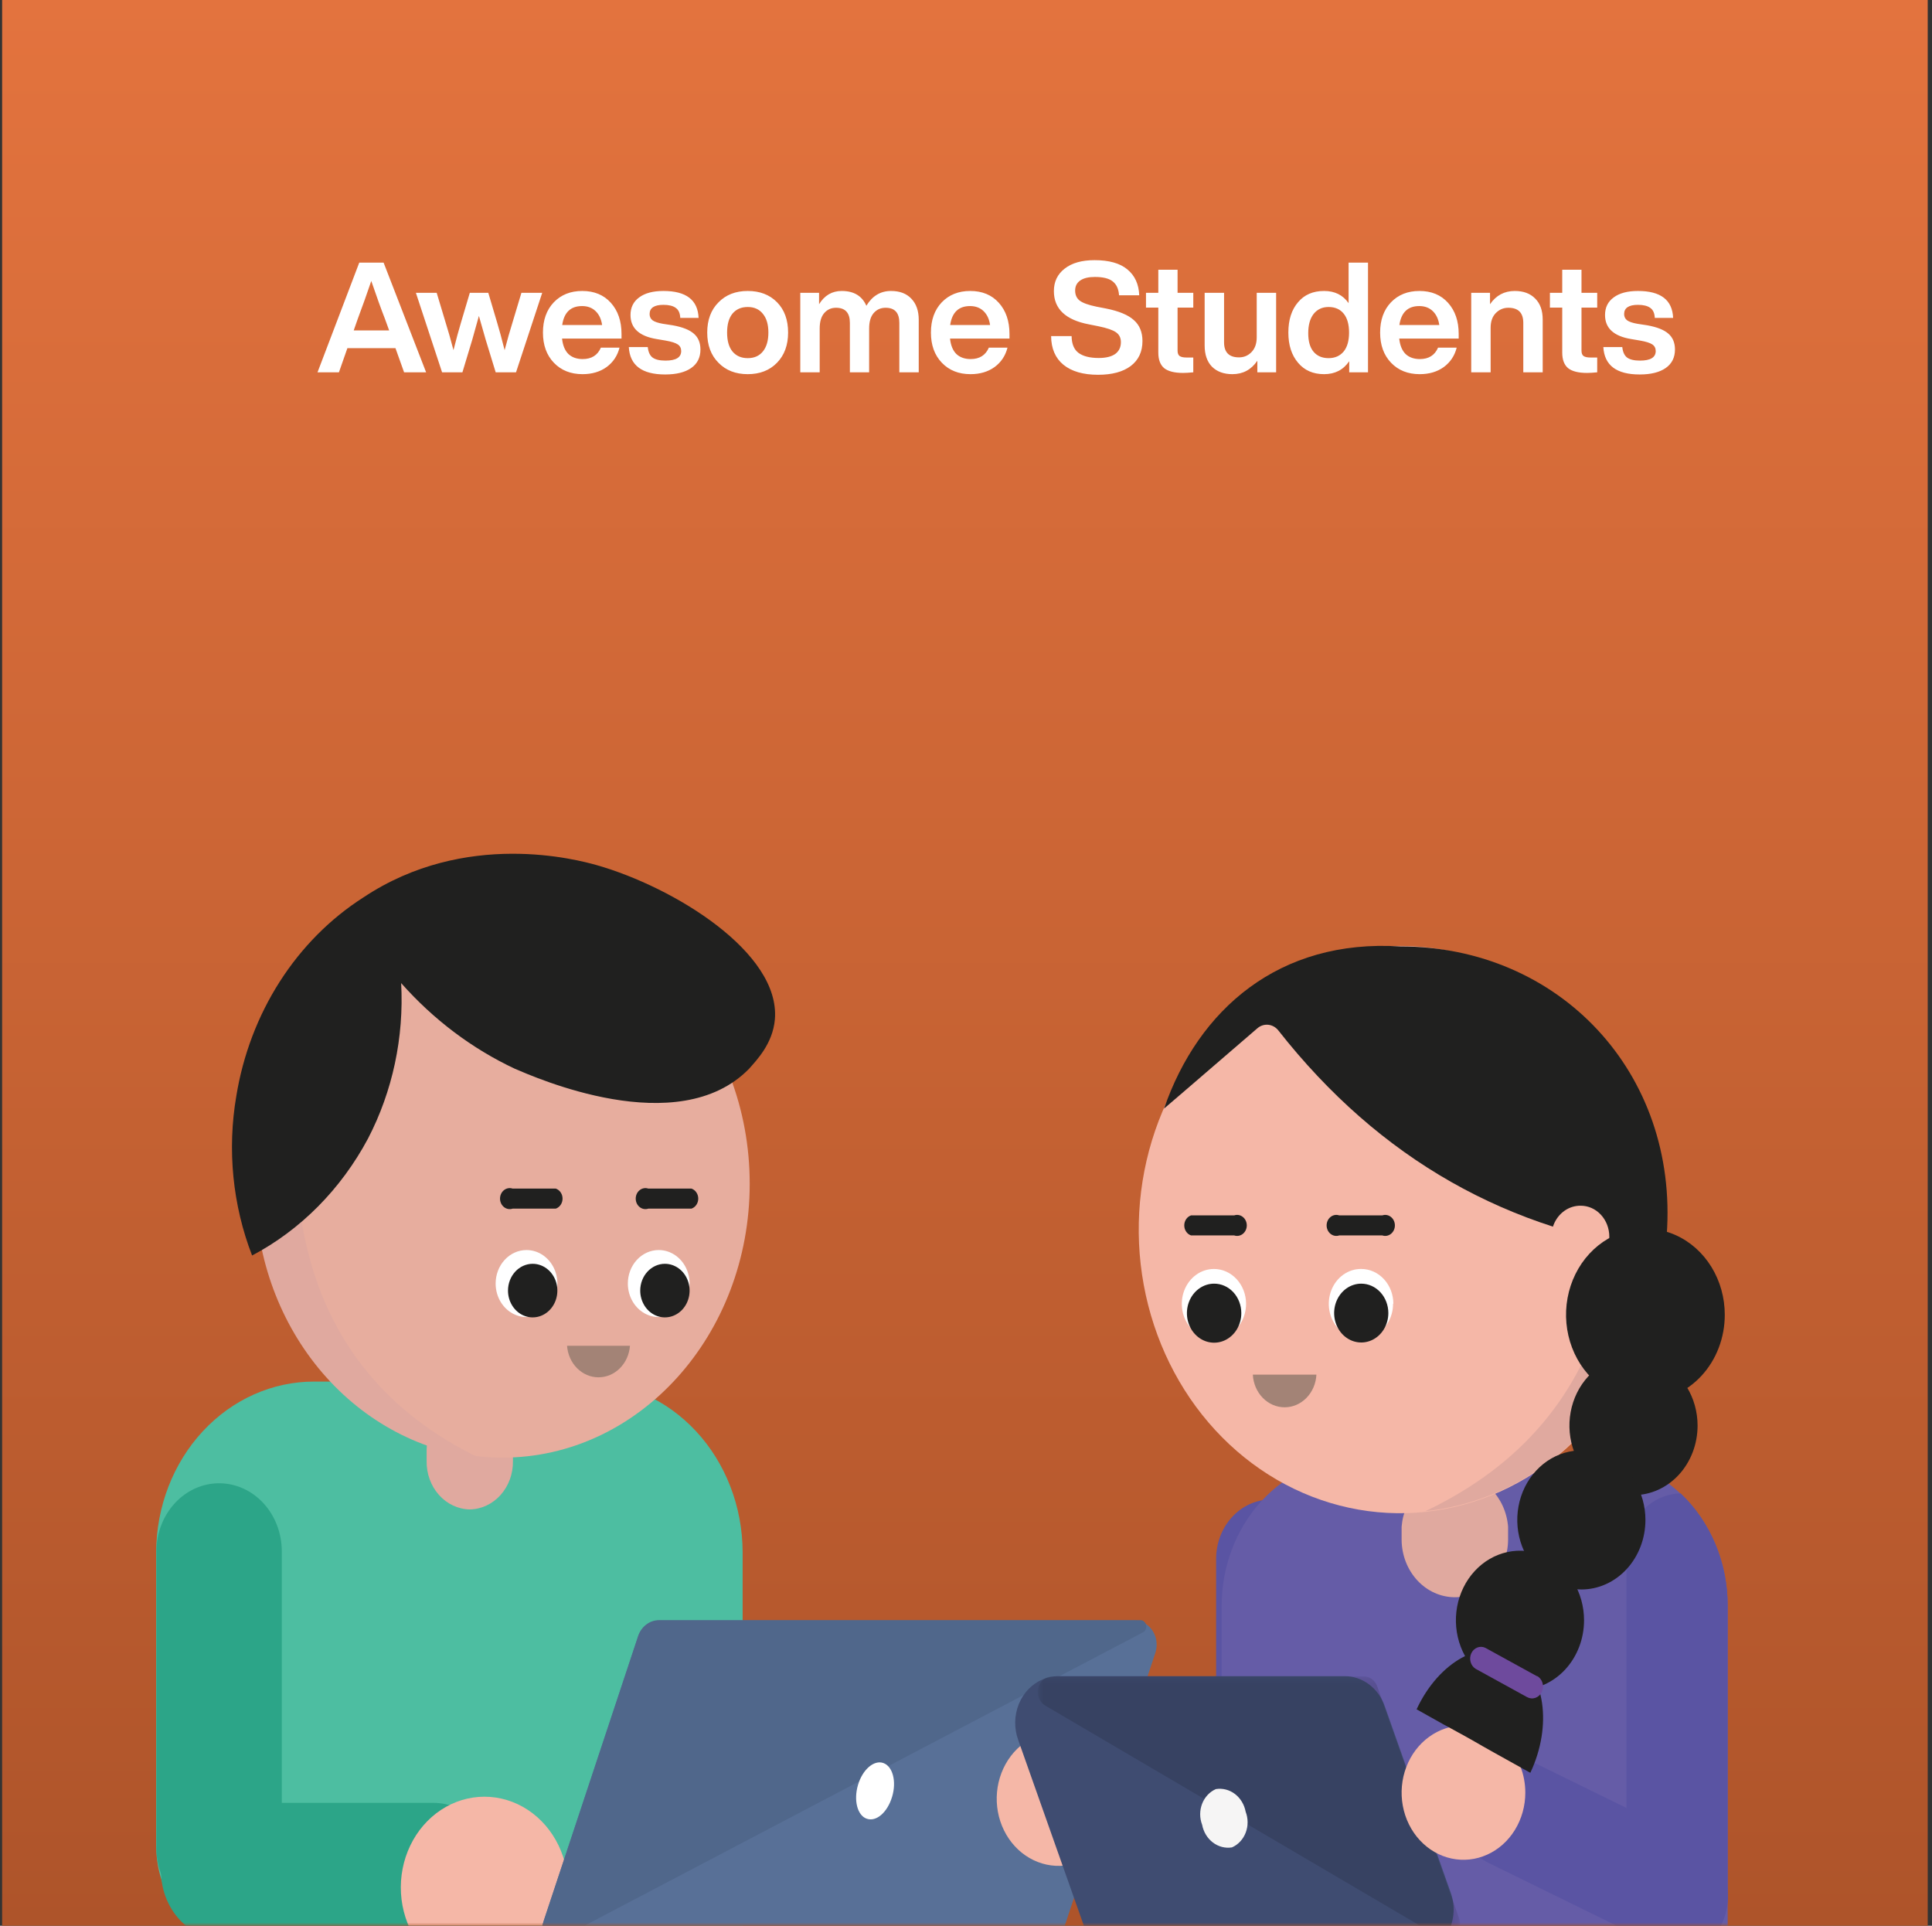 <svg width="301" height="300" viewBox="0 0 301 300" fill="none" xmlns="http://www.w3.org/2000/svg">
<rect x="0" y="0" width="301" height="300" fill="#333333" stroke="none"/>
<g clip-path="url(#clip0_2742_2275)">
<rect width="300" height="300" transform="translate(0.332)" fill="url(#paint0_linear_2742_2275)"/>
<mask id="mask0_2742_2275" style="mask-type:alpha" maskUnits="userSpaceOnUse" x="0" y="0" width="301" height="300">
<rect x="0.332" width="300" height="300" fill="white"/>
</mask>
<g mask="url(#mask0_2742_2275)">
<path d="M115.701 303.78H39.322C35.346 303.78 31.533 302.066 28.722 299.015C25.911 295.965 24.332 291.827 24.332 287.513V241.787C24.36 234.714 26.974 227.944 31.601 222.963C36.227 217.982 42.486 215.199 49.003 215.225H91.03C94.258 215.21 97.456 215.885 100.443 217.212C103.429 218.539 106.146 220.491 108.437 222.958C110.728 225.425 112.549 228.357 113.795 231.588C115.042 234.819 115.689 238.284 115.701 241.787V303.78Z" fill="#4DBEA1"/>
<path d="M73.191 235.142C72.294 235.127 71.409 234.92 70.585 234.534C69.761 234.147 69.016 233.589 68.392 232.89C67.767 232.19 67.275 231.365 66.945 230.459C66.615 229.554 66.452 228.587 66.466 227.613V225.977C66.466 224.041 67.174 222.184 68.436 220.816C69.697 219.447 71.408 218.678 73.191 218.678C74.975 218.678 76.686 219.447 77.947 220.816C79.208 222.184 79.917 224.041 79.917 225.977V227.613C79.931 228.587 79.768 229.554 79.438 230.459C79.107 231.365 78.616 232.19 77.991 232.89C77.367 233.589 76.621 234.147 75.798 234.534C74.974 234.92 74.088 235.127 73.191 235.142Z" fill="#E0A99F"/>
<path d="M39.773 184.409C39.773 207.975 57.01 227.074 78.287 227.074C99.565 227.074 116.802 207.975 116.802 184.409C116.802 160.842 99.55 141.727 78.287 141.727C57.025 141.727 39.773 160.825 39.773 184.409Z" fill="#E7AD9E"/>
<path d="M39.775 184.686C39.756 174.746 42.911 165.105 48.702 157.404C42.836 183.59 45.234 212.852 74.609 227.09C64.988 225.977 56.093 221.019 49.654 213.181C43.216 205.343 39.694 195.186 39.775 184.686Z" fill="#E0A99F"/>
<path d="M77.219 199.955C77.219 200.988 77.501 201.997 78.029 202.856C78.558 203.714 79.309 204.383 80.188 204.778C81.067 205.173 82.035 205.277 82.968 205.075C83.901 204.874 84.758 204.377 85.431 203.647C86.103 202.917 86.562 201.986 86.747 200.974C86.933 199.961 86.838 198.911 86.474 197.957C86.109 197.003 85.493 196.188 84.702 195.614C83.911 195.041 82.981 194.734 82.029 194.734C80.753 194.734 79.53 195.284 78.628 196.263C77.726 197.243 77.219 198.57 77.219 199.955Z" fill="white"/>
<path d="M97.816 199.955C97.816 200.988 98.099 201.997 98.627 202.856C99.156 203.714 99.907 204.383 100.786 204.778C101.665 205.173 102.632 205.277 103.565 205.075C104.499 204.874 105.356 204.377 106.028 203.647C106.701 202.917 107.159 201.986 107.345 200.974C107.531 199.961 107.435 198.911 107.071 197.957C106.707 197.003 106.091 196.188 105.299 195.614C104.508 195.041 103.578 194.734 102.627 194.734C101.351 194.734 100.128 195.284 99.225 196.263C98.323 197.243 97.816 198.57 97.816 199.955Z" fill="white"/>
<path d="M79.144 201.052C79.144 201.878 79.37 202.686 79.794 203.372C80.217 204.059 80.818 204.594 81.522 204.909C82.225 205.225 82.999 205.306 83.746 205.144C84.492 204.982 85.177 204.583 85.714 203.997C86.251 203.412 86.617 202.667 86.763 201.856C86.91 201.046 86.832 200.206 86.538 199.444C86.245 198.682 85.75 198.031 85.115 197.574C84.481 197.118 83.736 196.876 82.975 196.879C81.958 196.883 80.983 197.325 80.266 198.107C79.548 198.889 79.144 199.948 79.144 201.052Z" fill="#20201F"/>
<path d="M99.746 201.052C99.746 201.878 99.972 202.684 100.394 203.371C100.817 204.057 101.417 204.592 102.12 204.908C102.823 205.224 103.596 205.306 104.342 205.145C105.088 204.984 105.773 204.587 106.311 204.003C106.848 203.419 107.215 202.676 107.363 201.866C107.511 201.057 107.435 200.218 107.144 199.455C106.853 198.693 106.36 198.041 105.728 197.582C105.095 197.124 104.352 196.879 103.591 196.879C102.572 196.879 101.594 197.319 100.872 198.101C100.151 198.884 99.746 199.945 99.746 201.052Z" fill="#20201F"/>
<path d="M88.344 209.645C88.441 210.983 88.999 212.233 89.907 213.144C90.816 214.056 92.007 214.562 93.245 214.562C94.482 214.562 95.674 214.056 96.582 213.144C97.49 212.233 98.049 210.983 98.146 209.645H88.344Z" fill="#A38376"/>
<path d="M34.147 231.066C36.736 231.071 39.217 232.19 41.047 234.178C42.876 236.167 43.903 238.862 43.903 241.671V287.496C43.955 288.922 43.741 290.346 43.273 291.68C42.806 293.015 42.095 294.233 41.183 295.262C40.271 296.291 39.177 297.11 37.967 297.67C36.757 298.229 35.455 298.517 34.139 298.517C32.823 298.517 31.521 298.229 30.311 297.67C29.101 297.11 28.007 296.291 27.095 295.262C26.183 294.233 25.472 293.015 25.005 291.68C24.537 290.346 24.323 288.922 24.375 287.496V241.671C24.375 238.859 25.404 236.161 27.237 234.173C29.069 232.184 31.555 231.066 34.147 231.066Z" fill="#2CA588"/>
<path d="M77.337 291.473C77.337 294.299 76.303 297.009 74.462 299.007C72.621 301.005 70.124 302.127 67.52 302.127H34.148C31.682 301.917 29.379 300.705 27.699 298.733C26.019 296.761 25.086 294.175 25.086 291.489C25.086 288.804 26.019 286.217 27.699 284.245C29.379 282.274 31.682 281.062 34.148 280.852H67.52C68.811 280.852 70.089 281.128 71.281 281.664C72.473 282.201 73.556 282.987 74.467 283.978C75.379 284.969 76.102 286.145 76.594 287.44C77.087 288.734 77.339 290.122 77.337 291.522" fill="#2CA588"/>
<path d="M86.158 302.127H64.79C63.427 300.008 62.625 297.523 62.472 294.943C62.319 292.364 62.821 289.788 63.922 287.496C65.023 285.204 66.683 283.283 68.719 281.943C70.756 280.603 73.093 279.895 75.474 279.895C77.856 279.895 80.192 280.603 82.229 281.943C84.266 283.283 85.925 285.204 87.027 287.496C88.128 289.788 88.629 292.364 88.476 294.943C88.323 297.523 87.522 300.008 86.158 302.127Z" fill="#F5B7A7"/>
<path d="M88 304.157H162.073C162.785 304.153 163.479 303.913 164.061 303.468C164.644 303.023 165.086 302.395 165.33 301.669L180.003 257.481C180.312 256.542 180.266 255.507 179.872 254.605C179.479 253.702 178.772 253.006 177.906 252.67C177.534 252.527 177.141 252.455 176.745 252.457H102.673C101.96 252.458 101.265 252.698 100.682 253.143C100.1 253.588 99.657 254.217 99.416 254.945L84.743 299.132C84.589 299.595 84.521 300.087 84.543 300.579C84.564 301.07 84.675 301.552 84.868 301.998C85.061 302.443 85.334 302.843 85.669 303.174C86.005 303.505 86.397 303.761 86.824 303.927C87.201 304.076 87.599 304.154 88 304.157Z" fill="#587097"/>
<path d="M86.928 302.159L178.071 254.289C178.18 254.232 178.278 254.151 178.358 254.052C178.439 253.954 178.5 253.838 178.54 253.714C178.579 253.589 178.595 253.457 178.587 253.325C178.579 253.194 178.547 253.065 178.493 252.947C178.418 252.778 178.3 252.636 178.153 252.537C178.006 252.439 177.837 252.388 177.664 252.391H102.671C101.959 252.392 101.264 252.631 100.681 253.077C100.098 253.522 99.656 254.151 99.414 254.878L84.515 299.819C84.397 300.171 84.378 300.553 84.461 300.916C84.544 301.28 84.725 301.608 84.981 301.859C85.237 302.111 85.556 302.273 85.897 302.327C86.239 302.38 86.587 302.322 86.898 302.159" fill="#50678B"/>
<path d="M135.033 283.323C136.541 283.847 138.26 282.325 138.984 279.919C139.708 277.513 139.089 275.173 137.627 274.649C136.164 274.126 134.384 275.664 133.676 278.053C132.967 280.443 133.57 282.816 135.033 283.323Z" fill="white"/>
<path d="M197.928 233.604C195.671 233.621 193.513 234.609 191.927 236.352C190.34 238.095 189.456 240.45 189.468 242.899V296.317C189.422 297.472 189.591 298.624 189.966 299.706C190.341 300.787 190.914 301.775 191.65 302.61C192.387 303.445 193.271 304.109 194.25 304.563C195.229 305.017 196.283 305.251 197.348 305.251C198.412 305.251 199.466 305.017 200.445 304.563C201.425 304.109 202.309 303.445 203.045 302.61C203.781 301.775 204.354 300.787 204.729 299.706C205.104 298.624 205.274 297.472 205.227 296.317V251.066C205.233 247.759 204.586 244.49 203.329 241.478C202.073 238.466 200.236 235.781 197.943 233.604" fill="#5A54A3"/>
<path d="M164.787 279.608C165.688 277.513 167.316 275.888 169.315 275.088C171.315 274.288 173.524 274.378 175.463 275.337L201.099 287.906C202.13 288.416 203.058 289.142 203.83 290.042C204.602 290.942 205.203 291.998 205.598 293.151C205.993 294.303 206.175 295.529 206.132 296.758C206.09 297.986 205.825 299.194 205.352 300.311C204.506 302.228 202.998 303.707 201.155 304.427C199.312 305.147 197.282 305.05 195.505 304.157L168.813 291.064C166.891 290.112 165.394 288.372 164.651 286.225C163.908 284.078 163.979 281.699 164.847 279.608" fill="#3765AF"/>
<path d="M174.557 280.214C174.557 282.283 173.992 284.305 172.932 286.025C171.873 287.745 170.367 289.086 168.605 289.877C166.844 290.668 164.905 290.874 163.036 290.469C161.166 290.064 159.449 289.067 158.102 287.603C156.755 286.138 155.839 284.273 155.468 282.244C155.098 280.214 155.291 278.111 156.023 276.2C156.755 274.29 157.992 272.657 159.579 271.51C161.165 270.363 163.03 269.753 164.936 269.756C166.201 269.756 167.453 270.026 168.622 270.552C169.79 271.078 170.851 271.849 171.745 272.82C172.638 273.791 173.347 274.944 173.829 276.213C174.312 277.482 174.559 278.841 174.557 280.214Z" fill="#F5B7A7"/>
<path d="M269.17 304.008H190.332V250.148C190.332 244.018 192.575 238.139 196.568 233.802C200.56 229.466 205.976 227.028 211.625 227.023H247.817C250.619 227.017 253.394 227.61 255.985 228.77C258.575 229.929 260.929 231.631 262.913 233.779C264.896 235.927 266.47 238.479 267.543 241.287C268.617 244.096 269.17 247.107 269.17 250.148V304.008Z" fill="#655CA7"/>
<path d="M226.691 248.823C225.6 248.825 224.519 248.594 223.51 248.143C222.502 247.692 221.584 247.029 220.812 246.194C220.039 245.358 219.425 244.365 219.005 243.272C218.586 242.178 218.369 241.006 218.367 239.822V237.842C218.545 235.587 219.495 233.487 221.031 231.956C222.567 230.425 224.576 229.576 226.661 229.576C228.746 229.576 230.755 230.425 232.291 231.956C233.827 233.487 234.778 235.587 234.955 237.842V239.822C234.953 241.006 234.736 242.178 234.317 243.272C233.897 244.365 233.284 245.358 232.511 246.194C231.738 247.029 230.821 247.692 229.812 248.143C228.803 248.594 227.722 248.825 226.631 248.823" fill="#E0A99F"/>
<path d="M261.855 232.652C260.736 232.661 259.629 232.909 258.599 233.381C257.568 233.854 256.633 234.542 255.847 235.407C255.062 236.272 254.441 237.296 254.02 238.421C253.599 239.546 253.387 240.75 253.395 241.964V295.382C253.395 297.652 254.226 299.83 255.705 301.435C257.184 303.04 259.19 303.942 261.282 303.942C263.373 303.942 265.379 303.04 266.858 301.435C268.337 299.83 269.168 297.652 269.168 295.382V250.147C269.173 246.833 268.522 243.557 267.261 240.539C265.999 237.521 264.155 234.831 261.855 232.652Z" fill="#5A54A3"/>
<path d="M227.864 278.627C228.762 276.533 230.387 274.908 232.384 274.108C234.381 273.308 236.589 273.397 238.526 274.356L264.161 286.925C265.195 287.431 266.126 288.155 266.9 289.054C267.674 289.954 268.277 291.011 268.672 292.164C269.068 293.318 269.248 294.545 269.204 295.775C269.16 297.005 268.891 298.213 268.414 299.33C267.585 301.269 266.081 302.772 264.233 303.511C262.385 304.25 260.342 304.165 258.552 303.274L231.86 290.181C229.938 289.229 228.442 287.488 227.701 285.34C226.961 283.192 227.036 280.813 227.909 278.725" fill="#5A54A3"/>
<path d="M219.78 304.81H175.159C173.805 304.81 172.484 304.365 171.369 303.532C170.254 302.699 169.398 301.518 168.916 300.146L158.631 271.047C158.306 270.154 158.148 269.199 158.165 268.239C158.183 267.279 158.376 266.332 158.734 265.453C159.092 264.574 159.607 263.782 160.25 263.121C160.892 262.46 161.649 261.945 162.477 261.604C163.24 261.278 164.054 261.112 164.874 261.113H209.496C210.849 261.113 212.171 261.559 213.286 262.392C214.401 263.224 215.256 264.405 215.739 265.778L226.038 294.892C226.422 295.991 226.554 297.174 226.423 298.34C226.292 299.506 225.902 300.62 225.286 301.586C224.67 302.552 223.847 303.341 222.888 303.886C221.929 304.43 220.863 304.714 219.78 304.712" fill="#3F4C71"/>
<g opacity="0.13">
<mask id="mask1_2742_2275" style="mask-type:luminance" maskUnits="userSpaceOnUse" x="161" y="261" width="67" height="41">
<path d="M227.505 261.195H161.727V301.995H227.505V261.195Z" fill="white"/>
</mask>
<g mask="url(#mask1_2742_2275)">
<path d="M224.156 301.703L162.841 265.698C162.406 265.441 162.062 265.035 161.863 264.542C161.665 264.05 161.622 263.5 161.743 262.979C161.864 262.458 162.141 261.995 162.531 261.664C162.921 261.332 163.401 261.151 163.897 261.148H212.499C212.961 261.154 213.41 261.314 213.785 261.607C214.16 261.9 214.443 262.311 214.595 262.785L227.307 298.79C227.519 299.389 227.502 300.054 227.262 300.64C227.022 301.226 226.577 301.685 226.026 301.916C225.724 302.044 225.4 302.099 225.077 302.077C224.754 302.054 224.439 301.954 224.156 301.785" fill="black"/>
</g>
</g>
<path d="M194.072 282.244C194.271 282.761 194.373 283.315 194.373 283.875C194.373 284.434 194.27 284.988 194.071 285.505C193.871 286.021 193.58 286.489 193.212 286.882C192.845 287.275 192.409 287.584 191.93 287.792C190.887 287.958 189.824 287.684 188.961 287.027C188.097 286.369 187.498 285.379 187.286 284.257C187.087 283.741 186.984 283.187 186.984 282.627C186.985 282.067 187.087 281.513 187.286 280.997C187.486 280.481 187.778 280.013 188.145 279.62C188.513 279.227 188.948 278.918 189.427 278.709C190.471 278.54 191.535 278.812 192.4 279.47C193.264 280.128 193.863 281.121 194.072 282.244Z" fill="#F6F5F5"/>
<path d="M237.639 279.264C237.639 281.333 237.074 283.355 236.015 285.074C234.957 286.794 233.452 288.135 231.691 288.926C229.93 289.718 227.993 289.925 226.123 289.521C224.254 289.118 222.537 288.122 221.19 286.659C219.842 285.197 218.924 283.333 218.552 281.305C218.181 279.276 218.371 277.173 219.101 275.262C219.83 273.351 221.065 271.718 222.65 270.569C224.234 269.42 226.097 268.807 228.003 268.807C230.559 268.807 233.01 269.908 234.817 271.87C236.624 273.831 237.639 276.491 237.639 279.264Z" fill="#F5B7A7"/>
<path d="M258.842 191.545C258.842 200.285 256.454 208.828 251.98 216.094C247.506 223.361 241.147 229.025 233.707 232.369C226.267 235.714 218.081 236.589 210.183 234.884C202.285 233.179 195.03 228.97 189.336 222.79C183.641 216.611 179.764 208.737 178.193 200.166C176.621 191.594 177.428 182.709 180.509 174.635C183.591 166.561 188.81 159.66 195.505 154.804C202.201 149.949 210.073 147.357 218.126 147.357C223.473 147.357 228.767 148.5 233.707 150.721C238.647 152.942 243.135 156.196 246.916 160.3C250.697 164.403 253.696 169.274 255.742 174.635C257.788 179.996 258.842 185.742 258.842 191.545Z" fill="#F5B7A7"/>
<path d="M258.842 191.543C258.857 181.22 255.514 171.223 249.402 163.312C255.645 190.447 253.112 220.691 222.062 235.42C232.116 234.361 241.447 229.283 248.244 221.175C255.041 213.066 258.819 202.505 258.842 191.543Z" fill="#E0A99F"/>
<path d="M217.036 203.097C217.039 204.175 216.747 205.23 216.196 206.127C215.645 207.024 214.86 207.723 213.942 208.135C213.024 208.546 212.014 208.652 211.04 208.439C210.066 208.226 209.173 207.703 208.474 206.938C207.774 206.172 207.301 205.198 207.113 204.139C206.926 203.08 207.033 201.985 207.421 200.992C207.808 200 208.459 199.155 209.291 198.565C210.123 197.975 211.097 197.667 212.09 197.68C213.413 197.684 214.68 198.257 215.615 199.271C216.551 200.286 217.078 201.662 217.082 203.097" fill="white"/>
<path d="M194.134 203.099C194.137 204.174 193.846 205.226 193.298 206.122C192.749 207.017 191.969 207.716 191.054 208.13C190.139 208.544 189.132 208.654 188.16 208.446C187.188 208.238 186.294 207.722 185.593 206.963C184.891 206.204 184.413 205.236 184.218 204.181C184.024 203.127 184.122 202.033 184.501 201.04C184.879 200.046 185.521 199.196 186.345 198.598C187.168 198.001 188.137 197.682 189.128 197.682C190.453 197.682 191.724 198.252 192.662 199.267C193.601 200.283 194.13 201.661 194.134 203.099Z" fill="white"/>
<path d="M216.3 204.553C216.3 205.459 216.053 206.345 215.589 207.099C215.125 207.853 214.465 208.44 213.694 208.787C212.922 209.134 212.073 209.224 211.254 209.047C210.435 208.871 209.683 208.434 209.092 207.793C208.502 207.153 208.1 206.336 207.937 205.447C207.774 204.558 207.857 203.637 208.177 202.8C208.496 201.962 209.038 201.247 209.732 200.743C210.426 200.239 211.243 199.971 212.078 199.971C213.198 199.971 214.272 200.454 215.064 201.313C215.855 202.172 216.3 203.338 216.3 204.553Z" fill="#20201F"/>
<path d="M193.393 204.553C193.396 205.463 193.15 206.354 192.686 207.113C192.222 207.871 191.561 208.463 190.787 208.814C190.013 209.164 189.161 209.258 188.338 209.082C187.515 208.906 186.759 208.47 186.164 207.827C185.57 207.185 185.165 206.365 185.001 205.473C184.836 204.58 184.919 203.655 185.239 202.813C185.559 201.972 186.102 201.253 186.8 200.747C187.497 200.241 188.317 199.971 189.155 199.971C189.711 199.969 190.262 200.086 190.776 200.315C191.29 200.544 191.757 200.881 192.151 201.307C192.544 201.733 192.857 202.239 193.07 202.796C193.283 203.353 193.393 203.95 193.393 204.553Z" fill="#20201F"/>
<path d="M205.095 214.145C205.025 215.519 204.473 216.812 203.551 217.759C202.63 218.705 201.41 219.232 200.141 219.232C198.873 219.232 197.652 218.705 196.731 217.759C195.81 216.812 195.257 215.519 195.188 214.145H205.095Z" fill="#A38376"/>
<path d="M181.344 172.707C181.344 172.707 186.23 168.534 195.896 160.187C196.376 159.773 196.986 159.578 197.596 159.642C198.206 159.706 198.77 160.025 199.168 160.531C214.881 180.519 235.023 191.975 259.593 194.899C259.593 194.064 259.593 193.262 259.669 192.411C261.524 167.094 242.915 147.438 218.154 147.438C199.259 146.244 186.697 157.258 181.344 172.723" fill="#20201F"/>
<path d="M250.727 192.64C250.745 193.619 250.493 194.581 250.003 195.403C249.514 196.225 248.809 196.869 247.98 197.253C247.151 197.638 246.234 197.744 245.349 197.559C244.463 197.374 243.649 196.906 243.01 196.215C242.371 195.525 241.938 194.642 241.764 193.682C241.591 192.722 241.686 191.727 242.037 190.826C242.388 189.924 242.98 189.157 243.735 188.623C244.491 188.089 245.377 187.813 246.278 187.829C247.455 187.829 248.585 188.335 249.418 189.237C250.252 190.139 250.723 191.363 250.727 192.64Z" fill="#F5B7A7"/>
<path d="M256.35 218.236C253.904 218.236 251.512 217.449 249.478 215.974C247.445 214.498 245.86 212.401 244.924 209.948C243.989 207.495 243.745 204.796 244.223 202.192C244.701 199.589 245.881 197.197 247.612 195.321C249.342 193.445 251.547 192.168 253.947 191.652C256.346 191.136 258.833 191.404 261.092 192.423C263.352 193.441 265.282 195.164 266.639 197.373C267.996 199.582 268.718 202.178 268.715 204.833C268.715 206.594 268.395 208.339 267.774 209.966C267.152 211.593 266.241 213.072 265.093 214.316C263.944 215.561 262.581 216.548 261.081 217.221C259.581 217.893 257.973 218.239 256.35 218.236Z" fill="#20201F"/>
<path d="M254.495 232.918C252.52 232.918 250.59 232.283 248.948 231.092C247.307 229.902 246.027 228.21 245.272 226.23C244.516 224.251 244.318 222.072 244.704 219.971C245.089 217.869 246.04 215.938 247.436 214.423C248.832 212.908 250.611 211.876 252.547 211.458C254.484 211.04 256.491 211.255 258.315 212.075C260.139 212.895 261.698 214.283 262.795 216.065C263.892 217.847 264.478 219.941 264.478 222.084C264.478 224.958 263.426 227.713 261.554 229.745C259.681 231.777 257.142 232.918 254.495 232.918Z" fill="#20201F"/>
<path d="M246.37 247.612C244.395 247.612 242.465 246.976 240.823 245.786C239.182 244.595 237.902 242.903 237.147 240.924C236.391 238.944 236.193 236.765 236.579 234.664C236.964 232.562 237.914 230.632 239.311 229.117C240.707 227.601 242.486 226.57 244.422 226.152C246.359 225.734 248.366 225.948 250.19 226.768C252.014 227.588 253.573 228.977 254.67 230.758C255.767 232.54 256.353 234.635 256.353 236.778C256.353 239.651 255.301 242.407 253.429 244.438C251.556 246.47 249.017 247.612 246.37 247.612Z" fill="#20201F"/>
<path d="M236.807 263.241C234.833 263.241 232.903 262.605 231.261 261.415C229.619 260.224 228.34 258.532 227.584 256.552C226.829 254.573 226.631 252.394 227.016 250.293C227.401 248.191 228.352 246.261 229.748 244.746C231.144 243.23 232.923 242.198 234.86 241.78C236.796 241.362 238.803 241.577 240.627 242.397C242.452 243.217 244.011 244.606 245.108 246.387C246.205 248.169 246.79 250.264 246.79 252.406C246.79 253.829 246.532 255.238 246.03 256.552C245.528 257.867 244.793 259.061 243.866 260.067C242.939 261.073 241.839 261.871 240.627 262.416C239.416 262.96 238.118 263.241 236.807 263.241Z" fill="#20201F"/>
<path d="M220.656 266.254C227.668 270.198 222.602 267.351 228.272 270.476C233.173 273.226 227.171 269.92 238.42 276.172C241.889 268.823 240.697 260.657 235.796 257.891C230.896 255.125 224.125 258.906 220.717 266.254" fill="#20201F"/>
<path d="M239.434 261.113L231.396 256.695C231.001 256.511 230.555 256.498 230.151 256.659C229.746 256.82 229.414 257.142 229.221 257.56C229.029 257.978 228.991 258.46 229.115 258.908C229.239 259.355 229.515 259.734 229.888 259.968L237.926 264.387C238.127 264.496 238.346 264.561 238.57 264.578C238.794 264.596 239.019 264.564 239.232 264.487C239.445 264.409 239.642 264.287 239.811 264.126C239.98 263.966 240.119 263.771 240.218 263.552C240.319 263.335 240.378 263.099 240.394 262.857C240.41 262.615 240.381 262.372 240.309 262.142C240.238 261.912 240.125 261.7 239.977 261.518C239.83 261.336 239.65 261.187 239.449 261.081" fill="#6E4A9D"/>
<path d="M208.639 189.333H215.365C215.59 189.257 215.829 189.24 216.062 189.282C216.295 189.325 216.516 189.427 216.706 189.579C216.896 189.731 217.051 189.929 217.158 190.158C217.264 190.387 217.32 190.64 217.32 190.896C217.32 191.153 217.264 191.406 217.158 191.635C217.051 191.863 216.896 192.062 216.706 192.214C216.516 192.366 216.295 192.468 216.062 192.51C215.829 192.553 215.59 192.535 215.365 192.459H208.639C208.413 192.535 208.174 192.553 207.941 192.51C207.708 192.468 207.488 192.366 207.297 192.214C207.107 192.062 206.952 191.863 206.846 191.635C206.739 191.406 206.684 191.153 206.684 190.896C206.684 190.64 206.739 190.387 206.846 190.158C206.952 189.929 207.107 189.731 207.297 189.579C207.488 189.427 207.708 189.325 207.941 189.282C208.174 189.24 208.413 189.257 208.639 189.333Z" fill="#20201F"/>
<path d="M185.565 189.333H192.29C192.516 189.257 192.755 189.24 192.988 189.282C193.221 189.325 193.442 189.427 193.632 189.579C193.822 189.731 193.977 189.929 194.083 190.158C194.19 190.387 194.246 190.64 194.246 190.896C194.246 191.153 194.19 191.406 194.083 191.635C193.977 191.863 193.822 192.062 193.632 192.214C193.442 192.366 193.221 192.468 192.988 192.51C192.755 192.553 192.516 192.535 192.29 192.459H185.565C185.257 192.356 184.989 192.148 184.798 191.867C184.607 191.586 184.504 191.246 184.504 190.896C184.504 190.547 184.607 190.207 184.798 189.926C184.989 189.645 185.257 189.437 185.565 189.333Z" fill="#20201F"/>
<path d="M100.998 185.16H107.724C108.031 185.263 108.3 185.471 108.491 185.752C108.682 186.033 108.785 186.373 108.785 186.723C108.785 187.072 108.682 187.412 108.491 187.693C108.3 187.974 108.031 188.182 107.724 188.285H100.998C100.773 188.362 100.534 188.379 100.301 188.336C100.067 188.294 99.847 188.192 99.657 188.04C99.466 187.888 99.312 187.69 99.205 187.461C99.099 187.232 99.043 186.979 99.043 186.723C99.043 186.466 99.099 186.213 99.205 185.984C99.312 185.755 99.466 185.557 99.657 185.405C99.847 185.253 100.067 185.151 100.301 185.109C100.534 185.066 100.773 185.084 100.998 185.16Z" fill="#20201F"/>
<path d="M79.858 185.16H86.583C86.891 185.263 87.159 185.471 87.35 185.752C87.541 186.033 87.644 186.373 87.644 186.723C87.644 187.072 87.541 187.412 87.35 187.693C87.159 187.974 86.891 188.182 86.583 188.285H79.858C79.632 188.362 79.393 188.379 79.16 188.336C78.927 188.294 78.706 188.192 78.516 188.04C78.326 187.888 78.171 187.69 78.064 187.461C77.958 187.232 77.902 186.979 77.902 186.723C77.902 186.466 77.958 186.213 78.064 185.984C78.171 185.755 78.326 185.557 78.516 185.405C78.706 185.253 78.927 185.151 79.16 185.109C79.393 185.066 79.632 185.084 79.858 185.16Z" fill="#20201F"/>
<path d="M57.268 176.814C58.411 176.814 59.529 177.182 60.48 177.873C61.43 178.563 62.17 179.544 62.607 180.691C63.043 181.838 63.156 183.1 62.93 184.317C62.705 185.534 62.152 186.651 61.341 187.526C60.53 188.401 59.498 188.996 58.376 189.234C57.254 189.472 56.092 189.343 55.037 188.864C53.982 188.384 53.082 187.576 52.451 186.541C51.82 185.506 51.486 184.29 51.492 183.049C51.49 182.226 51.638 181.41 51.928 180.648C52.217 179.887 52.643 179.195 53.179 178.612C53.716 178.03 54.354 177.568 55.055 177.254C55.757 176.94 56.509 176.779 57.268 176.781" fill="#E7AD9E"/>
<path fill-rule="evenodd" clip-rule="evenodd" d="M92.96 134.77C105.024 138.207 121.612 148.387 120.722 158.812C120.39 162.608 117.857 165.178 116.696 166.503C105.612 177.829 83.188 167.747 80.232 166.503C73.561 163.377 67.532 158.837 62.498 153.149C62.958 161.6 61.162 170.016 57.326 177.387C53.11 185.266 46.825 191.602 39.275 195.585C36.239 187.742 35.384 179.106 36.817 170.742C37.861 164.341 40.169 158.262 43.585 152.922C47 147.582 51.441 143.109 56.602 139.811C72.542 129.189 90.034 133.952 92.96 134.77Z" fill="#20201F"/>
</g>
<path d="M66.388 58H62.956L61.612 54.232H54.124L52.804 58H49.468L55.972 40.912H59.764L66.388 58ZM55.756 49.624L55.108 51.472H60.628L59.956 49.624C59.396 48.2 58.692 46.248 57.844 43.768C57.172 45.752 56.476 47.704 55.756 49.624ZM79.843 50.248L81.235 45.616H84.475L80.395 58H77.227L75.667 52.912C75.075 50.832 74.723 49.6 74.611 49.216C74.563 49.392 74.219 50.624 73.579 52.912L72.043 58H68.875L64.795 45.616H68.035L69.427 50.248C69.779 51.352 70.187 52.784 70.651 54.544C71.099 52.768 71.491 51.328 71.827 50.224L73.195 45.616H76.075L77.443 50.224C77.779 51.328 78.171 52.768 78.619 54.544C79.035 52.96 79.443 51.528 79.843 50.248ZM96.83 52.024V52.744H87.566C87.678 53.8 88.006 54.6 88.55 55.144C89.11 55.672 89.854 55.936 90.782 55.936C92.158 55.936 93.102 55.344 93.614 54.16H96.518C96.198 55.424 95.526 56.432 94.502 57.184C93.478 57.92 92.23 58.288 90.758 58.288C88.918 58.288 87.43 57.696 86.294 56.512C85.158 55.328 84.59 53.76 84.59 51.808C84.59 49.856 85.15 48.288 86.27 47.104C87.406 45.92 88.886 45.328 90.71 45.328C92.582 45.328 94.07 45.944 95.174 47.176C96.278 48.408 96.83 50.024 96.83 52.024ZM90.686 47.68C88.91 47.68 87.878 48.664 87.59 50.632H93.806C93.678 49.72 93.342 49 92.798 48.472C92.254 47.944 91.55 47.68 90.686 47.68ZM103.631 58.336C100.015 58.336 98.127 56.912 97.967 54.064H100.919C100.999 54.832 101.247 55.376 101.663 55.696C102.095 56.016 102.767 56.176 103.679 56.176C105.311 56.176 106.127 55.68 106.127 54.688C106.127 54.24 105.951 53.896 105.599 53.656C105.247 53.416 104.615 53.216 103.703 53.056L102.287 52.816C99.583 52.368 98.231 51.12 98.231 49.072C98.231 47.904 98.679 46.992 99.575 46.336C100.471 45.664 101.735 45.328 103.367 45.328C106.903 45.328 108.727 46.728 108.839 49.528H105.983C105.951 48.792 105.719 48.272 105.287 47.968C104.855 47.648 104.215 47.488 103.367 47.488C101.927 47.488 101.207 47.968 101.207 48.928C101.207 49.344 101.367 49.672 101.687 49.912C102.007 50.136 102.535 50.312 103.271 50.44L104.831 50.68C106.335 50.952 107.423 51.384 108.095 51.976C108.783 52.568 109.127 53.392 109.127 54.448C109.127 55.696 108.647 56.656 107.687 57.328C106.727 58 105.375 58.336 103.631 58.336ZM122.784 51.808C122.784 53.76 122.208 55.328 121.056 56.512C119.904 57.696 118.384 58.288 116.496 58.288C114.608 58.288 113.088 57.696 111.936 56.512C110.768 55.344 110.184 53.776 110.184 51.808C110.184 49.84 110.768 48.272 111.936 47.104C113.088 45.92 114.608 45.328 116.496 45.328C118.384 45.328 119.904 45.912 121.056 47.08C122.208 48.248 122.784 49.824 122.784 51.808ZM114.12 54.76C114.696 55.448 115.488 55.792 116.496 55.792C117.504 55.792 118.288 55.448 118.848 54.76C119.424 54.056 119.712 53.072 119.712 51.808C119.712 50.544 119.424 49.568 118.848 48.88C118.288 48.176 117.504 47.824 116.496 47.824C115.488 47.824 114.696 48.168 114.12 48.856C113.56 49.544 113.28 50.528 113.28 51.808C113.28 53.088 113.56 54.072 114.12 54.76ZM138.817 45.328C140.177 45.328 141.233 45.728 141.985 46.528C142.753 47.328 143.137 48.424 143.137 49.816V58H140.113V50.296C140.113 48.728 139.401 47.944 137.977 47.944C137.209 47.944 136.585 48.224 136.105 48.784C135.641 49.328 135.409 50.128 135.409 51.184V58H132.409V50.296C132.409 48.728 131.689 47.944 130.249 47.944C129.497 47.944 128.881 48.224 128.401 48.784C127.937 49.328 127.705 50.128 127.705 51.184V58H124.681V45.616H127.609V47.392C128.457 46.016 129.633 45.328 131.137 45.328C133.025 45.328 134.305 46.096 134.977 47.632C135.905 46.096 137.185 45.328 138.817 45.328ZM157.275 52.024V52.744H148.011C148.123 53.8 148.451 54.6 148.995 55.144C149.555 55.672 150.299 55.936 151.227 55.936C152.603 55.936 153.547 55.344 154.059 54.16H156.963C156.643 55.424 155.971 56.432 154.947 57.184C153.923 57.92 152.675 58.288 151.203 58.288C149.363 58.288 147.875 57.696 146.739 56.512C145.603 55.328 145.035 53.76 145.035 51.808C145.035 49.856 145.595 48.288 146.715 47.104C147.851 45.92 149.331 45.328 151.155 45.328C153.027 45.328 154.515 45.944 155.619 47.176C156.723 48.408 157.275 50.024 157.275 52.024ZM151.131 47.68C149.355 47.68 148.323 48.664 148.035 50.632H154.251C154.123 49.72 153.787 49 153.243 48.472C152.699 47.944 151.995 47.68 151.131 47.68ZM171.08 58.384C168.76 58.384 166.96 57.864 165.68 56.824C164.416 55.784 163.776 54.296 163.76 52.36H166.952C166.968 53.576 167.328 54.448 168.032 54.976C168.752 55.504 169.8 55.768 171.176 55.768C172.296 55.768 173.152 55.56 173.744 55.144C174.336 54.712 174.632 54.096 174.632 53.296C174.632 52.624 174.376 52.112 173.864 51.76C173.368 51.408 172.456 51.096 171.128 50.824L169.688 50.536C166.024 49.848 164.192 48.12 164.192 45.352C164.192 43.88 164.752 42.712 165.872 41.848C166.992 40.968 168.544 40.528 170.528 40.528C172.784 40.528 174.488 41.008 175.64 41.968C176.808 42.928 177.424 44.272 177.488 46H174.344C174.28 45.024 173.952 44.304 173.36 43.84C172.784 43.376 171.856 43.144 170.576 43.144C169.584 43.144 168.824 43.328 168.296 43.696C167.768 44.064 167.504 44.584 167.504 45.256C167.504 45.944 167.744 46.472 168.224 46.84C168.72 47.208 169.592 47.52 170.84 47.776L172.328 48.064C174.328 48.464 175.768 49.064 176.648 49.864C177.544 50.648 177.992 51.736 177.992 53.128C177.992 54.792 177.384 56.088 176.168 57.016C174.952 57.928 173.256 58.384 171.08 58.384ZM185.91 45.616V47.92H183.462V54.616C183.462 55.016 183.566 55.296 183.774 55.456C183.998 55.616 184.366 55.696 184.878 55.696H185.91V58C185.254 58.064 184.726 58.096 184.326 58.096C182.982 58.096 181.998 57.848 181.374 57.352C180.766 56.84 180.462 56.032 180.462 54.928V47.92H178.542V45.616H180.462V42.016H183.462V45.616H185.91ZM195.793 52.552V45.616H198.817V58H195.889V56.2C194.945 57.592 193.649 58.288 192.001 58.288C190.673 58.288 189.617 57.904 188.833 57.136C188.065 56.352 187.681 55.248 187.681 53.824V45.616H190.705V53.32C190.705 54.888 191.481 55.672 193.033 55.672C193.801 55.672 194.449 55.4 194.977 54.856C195.521 54.296 195.793 53.528 195.793 52.552ZM210.107 47.224V40.912H213.131V58H210.203V56.272C209.291 57.616 207.987 58.288 206.291 58.288C204.579 58.288 203.227 57.696 202.235 56.512C201.227 55.328 200.723 53.76 200.723 51.808C200.723 49.824 201.227 48.248 202.235 47.08C203.211 45.912 204.563 45.328 206.291 45.328C207.955 45.328 209.227 45.96 210.107 47.224ZM203.819 51.904C203.819 53.184 204.099 54.152 204.659 54.808C205.219 55.464 205.995 55.792 206.987 55.792C207.979 55.792 208.763 55.448 209.339 54.76C209.899 54.072 210.179 53.088 210.179 51.808C210.179 50.528 209.899 49.544 209.339 48.856C208.779 48.168 207.995 47.824 206.987 47.824C206.011 47.824 205.235 48.184 204.659 48.904C204.099 49.624 203.819 50.624 203.819 51.904ZM227.26 52.024V52.744H217.996C218.108 53.8 218.436 54.6 218.98 55.144C219.54 55.672 220.284 55.936 221.212 55.936C222.588 55.936 223.532 55.344 224.044 54.16H226.948C226.628 55.424 225.956 56.432 224.932 57.184C223.908 57.92 222.66 58.288 221.188 58.288C219.348 58.288 217.86 57.696 216.724 56.512C215.588 55.328 215.02 53.76 215.02 51.808C215.02 49.856 215.58 48.288 216.7 47.104C217.836 45.92 219.316 45.328 221.14 45.328C223.012 45.328 224.5 45.944 225.604 47.176C226.708 48.408 227.26 50.024 227.26 52.024ZM221.116 47.68C219.34 47.68 218.308 48.664 218.02 50.632H224.236C224.108 49.72 223.772 49 223.228 48.472C222.684 47.944 221.98 47.68 221.116 47.68ZM236.004 45.328C237.348 45.328 238.404 45.72 239.172 46.504C239.956 47.272 240.348 48.368 240.348 49.792V58H237.324V50.296C237.324 48.728 236.548 47.944 234.996 47.944C234.228 47.944 233.572 48.224 233.028 48.784C232.5 49.328 232.236 50.088 232.236 51.064V58H229.212V45.616H232.14V47.392C233.084 46.016 234.372 45.328 236.004 45.328ZM248.84 45.616V47.92H246.392V54.616C246.392 55.016 246.496 55.296 246.704 55.456C246.928 55.616 247.296 55.696 247.808 55.696H248.84V58C248.184 58.064 247.656 58.096 247.256 58.096C245.912 58.096 244.928 57.848 244.304 57.352C243.696 56.84 243.392 56.032 243.392 54.928V47.92H241.472V45.616H243.392V42.016H246.392V45.616H248.84ZM255.459 58.336C251.843 58.336 249.955 56.912 249.795 54.064H252.747C252.827 54.832 253.075 55.376 253.491 55.696C253.923 56.016 254.595 56.176 255.507 56.176C257.139 56.176 257.955 55.68 257.955 54.688C257.955 54.24 257.779 53.896 257.427 53.656C257.075 53.416 256.443 53.216 255.531 53.056L254.115 52.816C251.411 52.368 250.059 51.12 250.059 49.072C250.059 47.904 250.507 46.992 251.403 46.336C252.299 45.664 253.563 45.328 255.195 45.328C258.731 45.328 260.555 46.728 260.667 49.528H257.811C257.779 48.792 257.547 48.272 257.115 47.968C256.683 47.648 256.043 47.488 255.195 47.488C253.755 47.488 253.035 47.968 253.035 48.928C253.035 49.344 253.195 49.672 253.515 49.912C253.835 50.136 254.363 50.312 255.099 50.44L256.659 50.68C258.163 50.952 259.251 51.384 259.923 51.976C260.611 52.568 260.955 53.392 260.955 54.448C260.955 55.696 260.475 56.656 259.515 57.328C258.555 58 257.203 58.336 255.459 58.336Z" fill="white"/>
</g>
<defs>
<linearGradient id="paint0_linear_2742_2275" x1="150" y1="0" x2="150" y2="300" gradientUnits="userSpaceOnUse">
<stop stop-color="#E3733E"/>
<stop offset="1" stop-color="#AE542A"/>
</linearGradient>
<clipPath id="clip0_2742_2275">
<rect width="300" height="300" fill="white" transform="translate(0.332)"/>
</clipPath>
</defs>
</svg>
